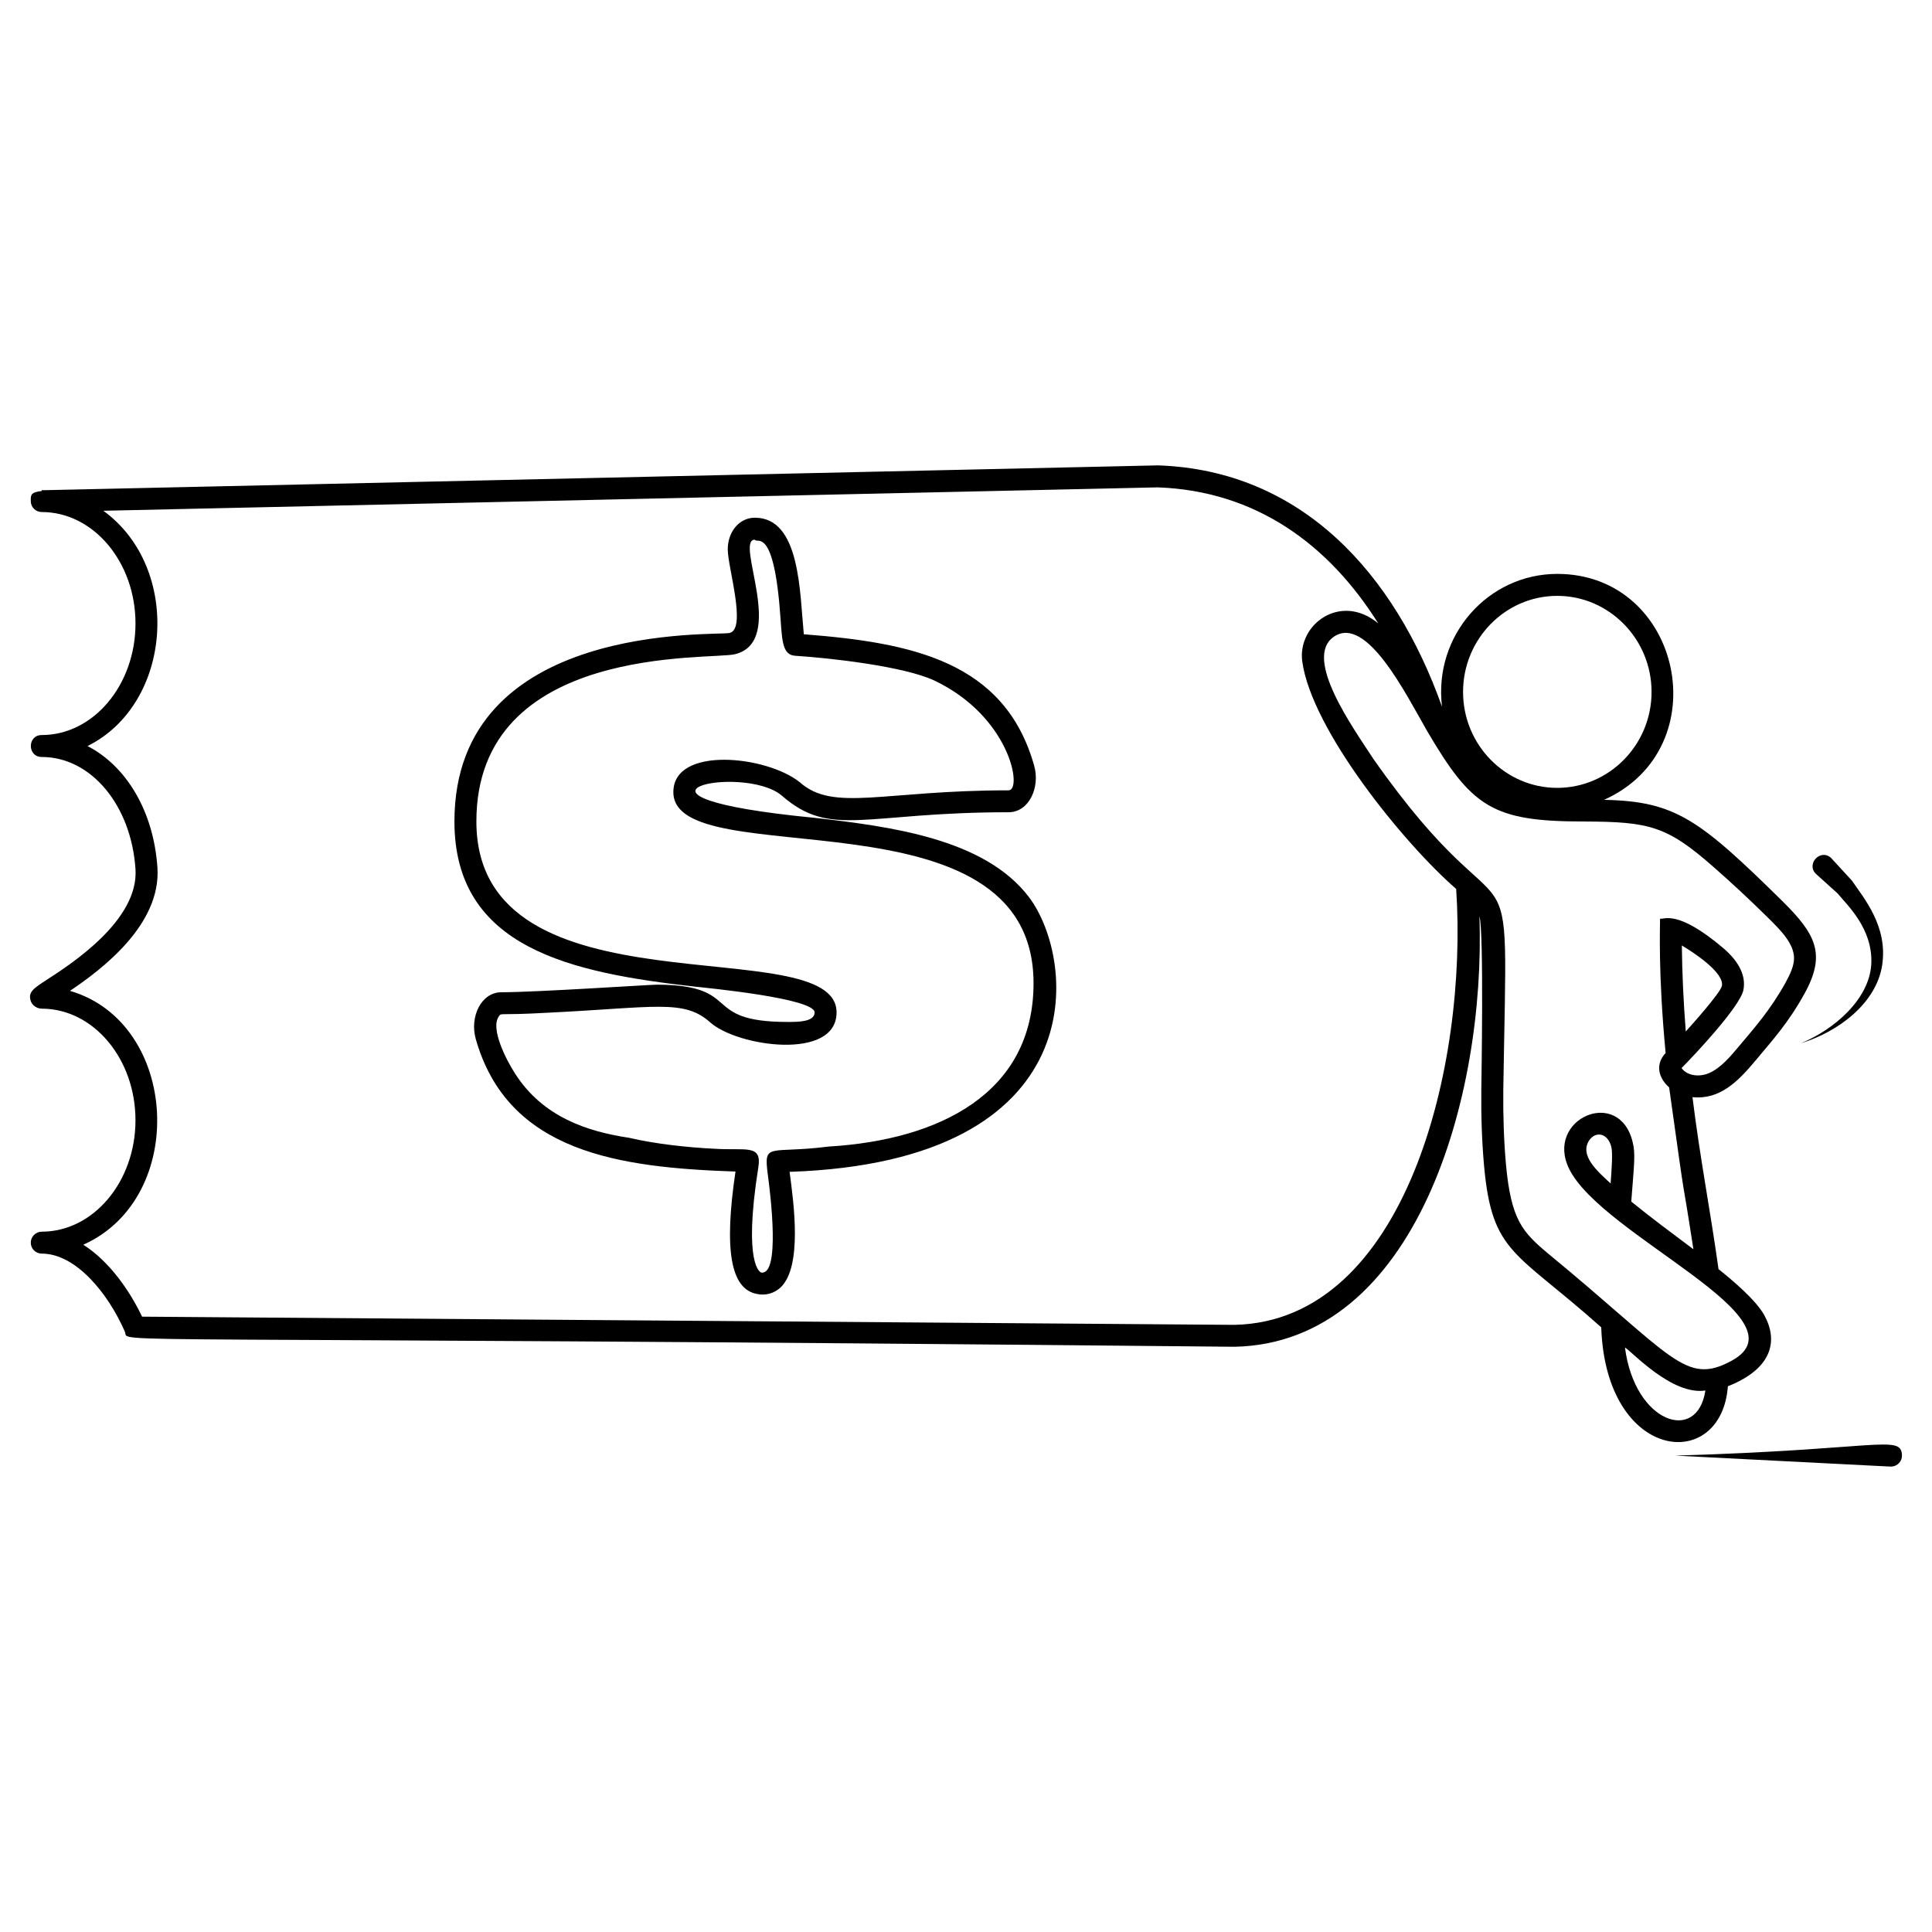 <?xml version="1.0" encoding="UTF-8"?>
<!-- Uploaded to: ICON Repo, www.svgrepo.com, Generator: ICON Repo Mixer Tools -->
<svg fill="#000000" width="800px" height="800px" version="1.1" viewBox="144 144 512 512" xmlns="http://www.w3.org/2000/svg">
 <g>
  <path d="m416.7 381.77c-11.781-15.578-36.895-18.758-56.891-21.043-59.023-5.734-18.988-14.531-8.68-5.93 13.059 11.434 21.781 4.457 60.148 4.457 5.504 0 8.41-6.703 6.781-12.363-7.789-27.672-32.516-32.594-61.039-34.801-1.086-11.121-0.93-30.887-12.945-30.887h-0.117c-4.031 0.039-7.094 3.684-7.094 8.41 0 4.727 5.078 21.043 0.504 22.129-3.141 0.812-72.938-3.41-72.938 49.953 0 33.641 31.004 40.109 63.906 43.793 2.828 0.309 31.547 3.062 31.547 6.82 0 2.519-4.418 2.519-7.094 2.519-23.523 0-11.547-9.727-34.609-9.883-1.898 0-32.129 2.016-41.312 2.016-5.348 0-8.449 6.512-6.781 12.402 8.566 30.074 37.98 34.066 68.828 35.113-3.102 20.852-1.277 31.16 5.695 32.438 2.055 0.465 4.457-0.039 6.277-1.742 5.773-5.543 3.488-22.207 2.363-30.617 81.043-2.715 76.121-56.004 63.449-72.785zm-53.094 66.078c-15.812 2.016-17.285-1.355-16.121 7.481 0.699 5.191 3.371 26.895-1.82 25.887-0.039-0.039-4.844-1.668-0.699-27.863 1.008-6.238-3.371-4.379-11.625-4.922-7.168-0.348-15.695-1.277-22.633-2.906-10.891-1.629-22.828-5.426-30.23-17.051-2.211-3.41-6.703-11.977-4.223-15.191 0.621-0.93-0.27-0.156 12.672-0.891 28.793-1.395 36.273-3.68 43.25 2.519 7.246 6.512 33.523 10.23 33.523-2.598 0-22.324-95.453 2.094-95.453-50.613 0-47.32 62.355-42.707 68.559-44.336 13.875-3.449-0.27-30.344 5.231-30.344 0.543 1.238 5.117-4.031 6.82 21.004 0.426 6.356 0.66 9.574 3.953 9.766 9.223 0.582 28.68 2.789 36.699 6.512 20.152 9.496 23.562 29.145 19.766 29.145-33.25 0-46.352 5.812-55.305-2.133-8.836-7.094-33.523-9.688-33.523 2.598 0 22.246 95.453-2.094 95.453 50.652 0 29.176-24.996 41.539-54.293 43.285z"/>
  <path d="m609.39 424.87c4.223-5.117 8.449-9.609 12.867-17.633 5.734-10.426 2.906-15.695-5.812-24.34-22.129-21.781-28.445-26.547-47.359-26.934 30.5-13.68 20.656-59.875-12.402-59.875-18.332 0-32.824 16.316-30.539 35.188-12.52-35.188-37.09-62.629-75.223-63.945h-0.156c-268.91 5.973-294.26 6.59-295.66 6.59 0.117 0 0.66-0.039-0.039-0.039v0.234c-2.945 0.348-2.945 1.047-2.906 2.711 0 1.59 1.316 2.867 2.906 2.867 13.68 0 24.84 13.254 24.84 29.531 0 16.316-11.16 29.57-24.84 29.57-3.875 0-3.836 5.812 0 5.812 13.059 0 23.719 12.789 24.84 29.727 0.891 13.527-16.973 25.113-23.719 29.453-3.254 2.133-4.766 3.102-4.07 5.387 0.348 1.238 1.668 2.133 2.945 2.133 13.68 0 24.84 13.254 24.84 29.57 0 16.277-11.16 29.531-24.84 29.531-1.59 0-2.906 1.316-2.906 2.906 0 1.629 1.316 2.906 2.906 2.906 8.992 0 17.555 10.426 22.051 20.734 1.277 3.254-15.387 0.93 294.07 3.953 48.094-1.008 66.582-66.152 64.875-114.09 1.238 3.644 0.504 45.535 0.504 45.926-0.078 7.168 0.156 13.797 0.738 20.309 2.133 23.332 8.371 22.438 31.043 42.707 1.203 35.73 31.855 38.676 33.562 15.617 11.664-4.613 13.449-11.938 9.648-18.836-2.211-4.031-8.527-9.34-12.129-12.207-2.172-15.578-5-30.035-6.898-45.574 7.324 0.734 12.133-4.227 16.859-9.887zm-52.707-122.96c13.758 0 24.996 11.434 24.996 25.461 0 14.027-11.238 25.422-24.996 25.422-13.758 0-24.957-11.395-24.957-25.422 0-14.031 11.199-25.461 24.957-25.461zm-85.531 193.19-289.5-2.172c-3.41-7.168-8.836-14.766-15.578-19.066 27.824-12.402 25.422-58.828-3.527-67.277 8.836-5.93 24.145-17.711 23.176-32.633-1.008-14.996-8.254-26.934-18.523-32.242 22.594-11.238 25.113-47.164 4.184-62.355 61.078-1.395 274-6.047 279.42-6.199 26.121 0.93 45.383 15.23 58.441 36.043-9.922-8.215-21.355 0.195-20.152 9.961 2.402 18.176 26.973 48.406 40.809 60.418 3.137 46.695-13.293 114.55-58.754 115.52zm103.48 6.004c1.707 0.93 12.402 12.75 21.316 11.395-2.133 14.145-18.723 8.684-21.316-11.395zm14.996-74.059c3.18-3.18 15.5-16.238 16.395-20.695 0.699-3.644-1.047-7.363-5.191-10.969-12.48-10.617-15.891-7.559-16.898-7.945 0.039 1.707-0.582 13.875 1.473 35.617-2.906 3.102-1.781 6.742 0.93 9.109 5.191 37.242 2.676 18.562 6.434 42.902-6.199-4.652-11.277-8.41-16.469-12.633 0.773-10.152 1.164-12.633 0.348-15.852-3.606-14.688-23.293-6.086-16.82 7.168 8.758 17.828 63.402 39.762 43.094 50.848-12.363 6.742-15.539-1.164-48.637-28.367-6.82-5.734-9.844-8.914-11.199-23.719-0.543-6.277-0.773-12.711-0.699-19.688 1.164-74.293 3.527-33.68-34.375-87.625-5.465-8.371-18.758-26.855-10.504-32.477 8.641-5.812 19.066 15.23 24.688 24.996 11.859 20.191 17.285 23.988 41.508 23.988 17.363 0.078 21.973 1.086 34.57 12.207 4.652 4.07 9.262 8.371 14.184 13.215 3.254 3.215 6.977 6.859 6.977 10.812 0 2.094-1.086 4.34-2.246 6.473-4.109 7.402-8.488 12.246-12.246 16.742-2.441 2.906-4.922 5.891-8.062 7.246-2.328 1.008-5.66 0.855-7.25-1.355zm0.078-32.477c2.906 1.707 11.277 7.129 10.617 10.695-0.426 1.938-8.254 10.617-9.574 12.09-0.617-7.902-0.965-15.539-1.043-22.785zm-18.875 63.055c-3.68-3.371-8.254-7.441-5.695-11.395 1.668-2.481 4.922-2.094 5.891 1.742 0.387 1.707 0.078 5.777-0.195 9.652z"/>
  <path d="m631 380.78c2.461 3.051 9.34 9.246 8.914 18.625-0.465 9.477-10.016 17.535-18.645 21.055 9.723-2.93 19.996-10.512 21.531-20.727 1.547-10.324-4.926-17.766-8.008-22.344-0.148-0.164-5.391-5.894-5.551-6.039-2.859-2.578-6.766 1.746-3.898 4.328-0.004 0.004 6.047 5.453 5.656 5.102z"/>
  <path d="m587.97 529.75c58.648 2.984 56.922 2.926 57.309 2.906 1.605-0.082 2.84-1.449 2.758-3.055-0.281-5.496-6.297-1.422-60.066 0.148z"/>
 </g>
</svg>